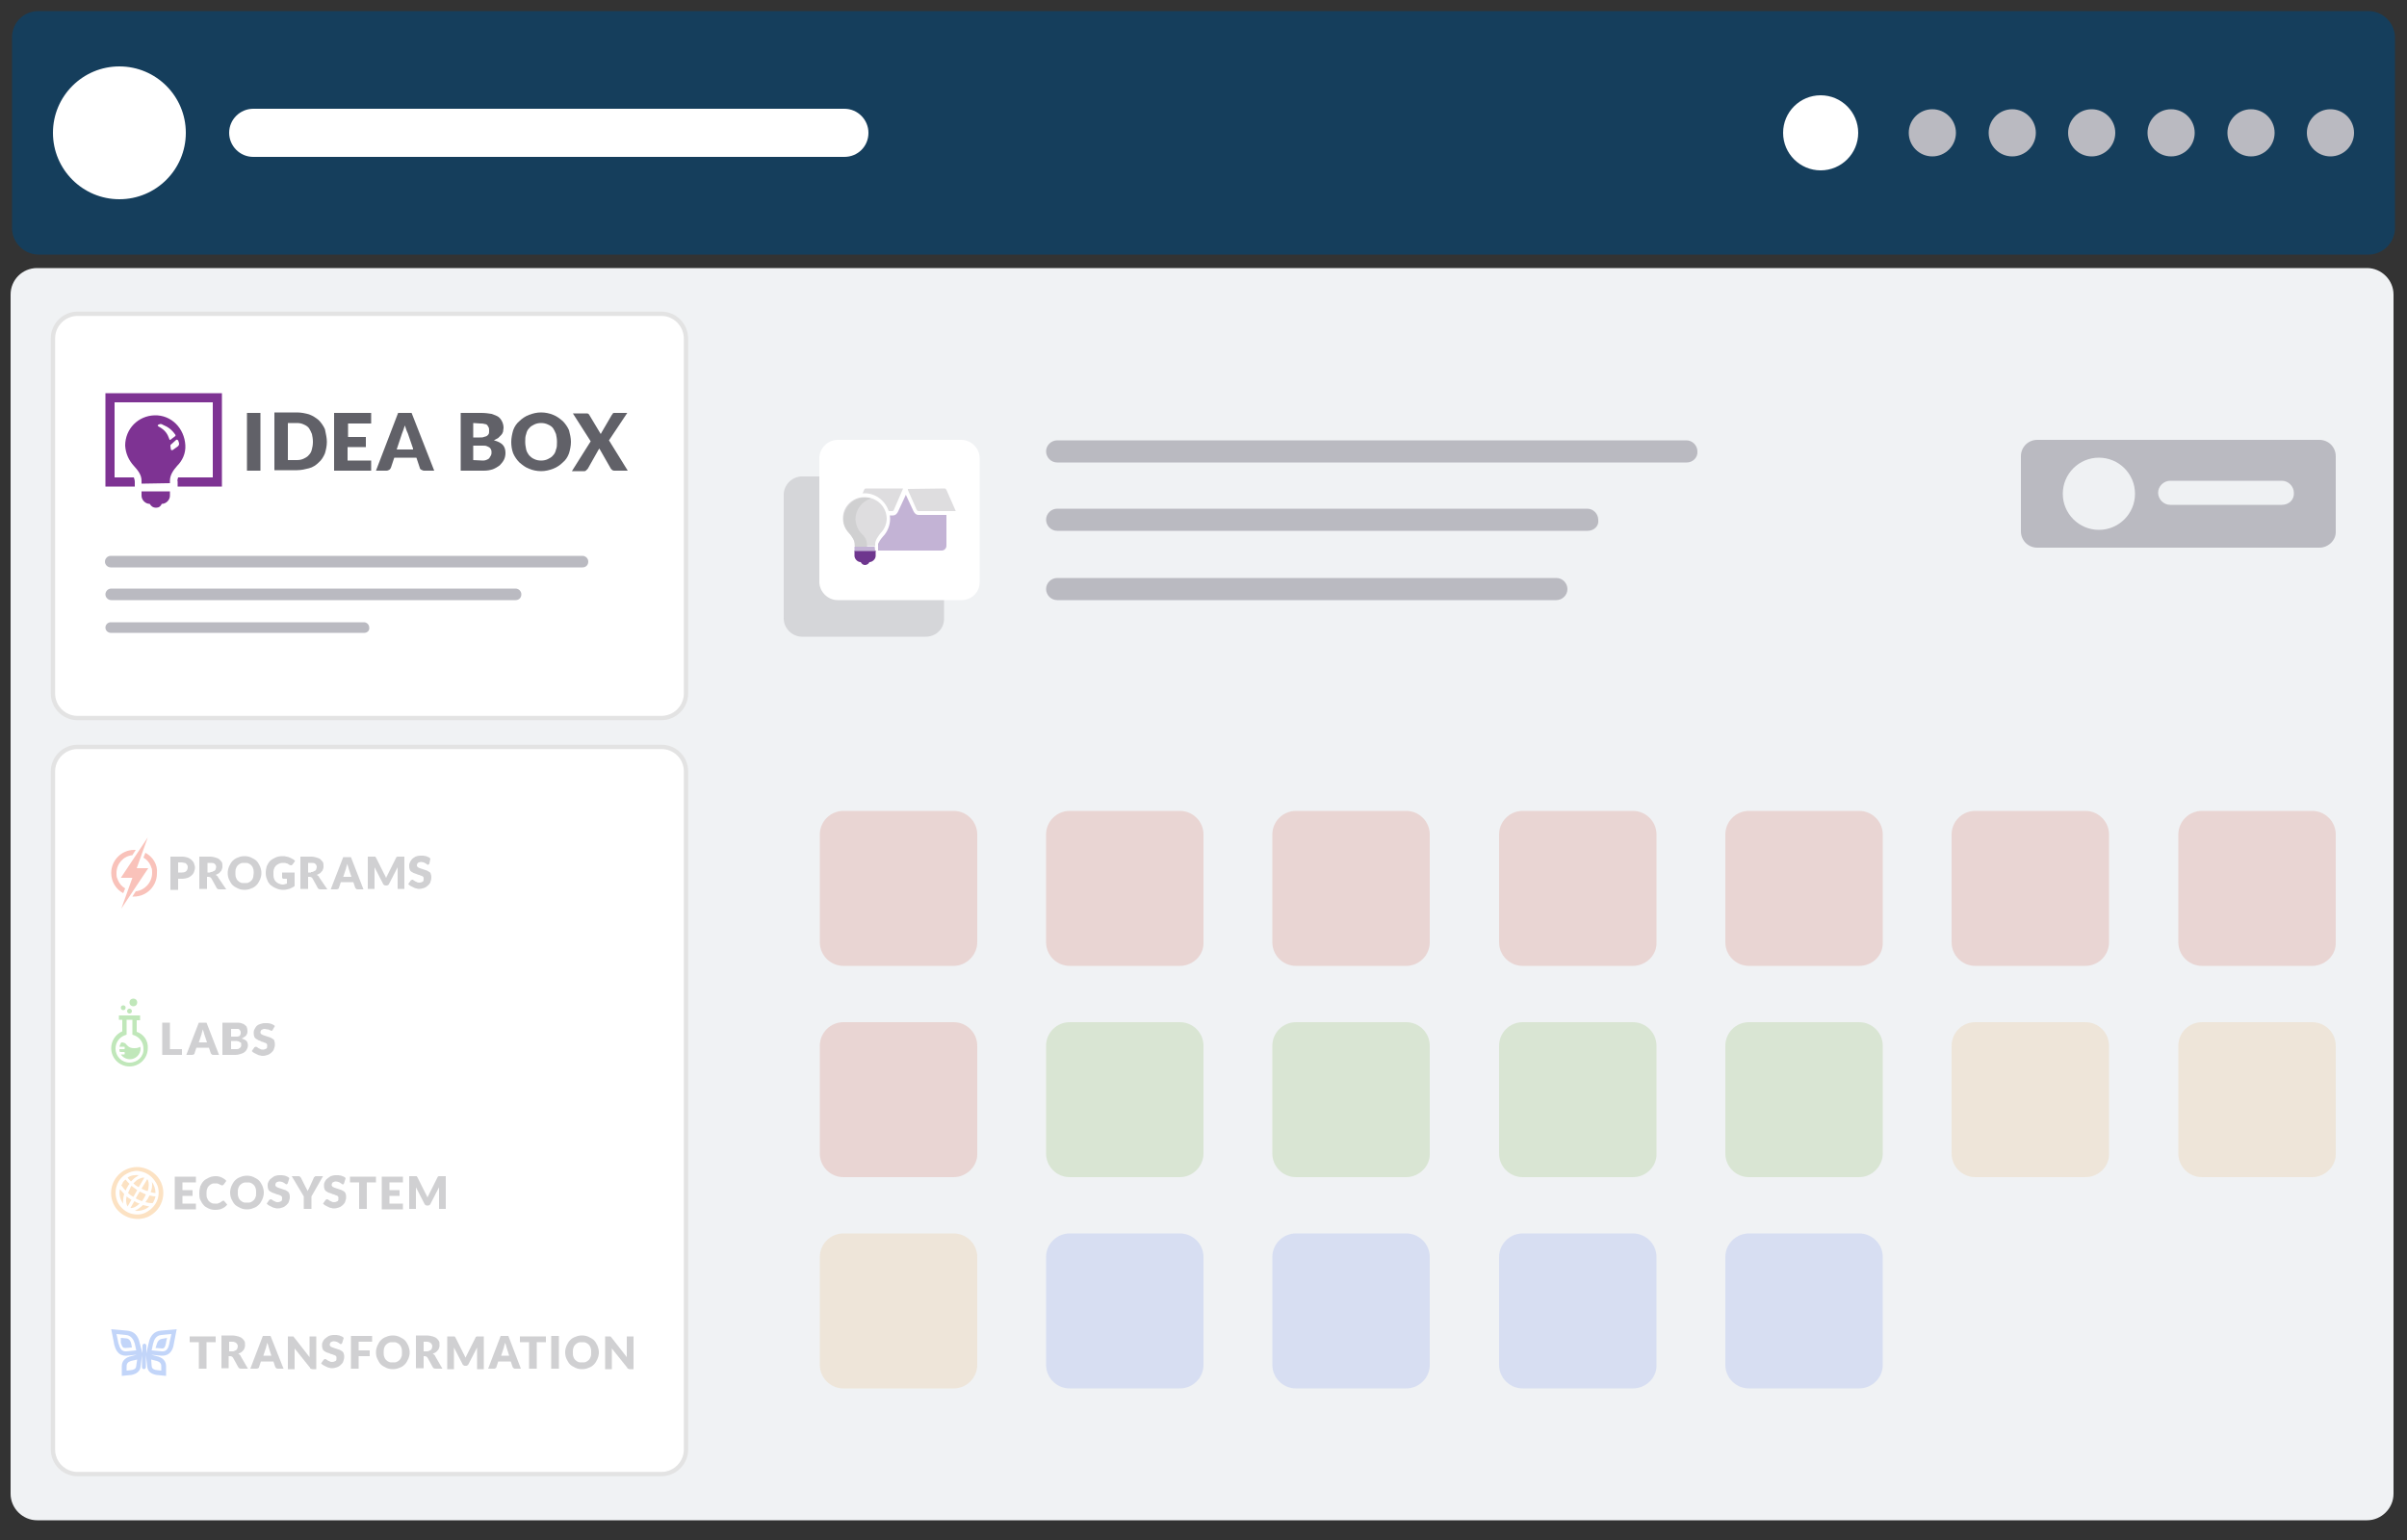 <?xml version="1.0" encoding="utf-8"?>
<!-- Generator: Adobe Illustrator 24.0.3, SVG Export Plug-In . SVG Version: 6.00 Build 0)  -->
<!DOCTYPE svg PUBLIC "-//W3C//DTD SVG 1.1//EN" "http://www.w3.org/Graphics/SVG/1.1/DTD/svg11.dtd">
<svg version="1.1" id="Layer_1" xmlns:x="http://ns.adobe.com/Extensibility/1.0/" xmlns:i="http://ns.adobe.com/AdobeIllustrator/10.0/" xmlns:graph="http://ns.adobe.com/Graphs/1.0/"
	 xmlns="http://www.w3.org/2000/svg" xmlns:xlink="http://www.w3.org/1999/xlink" x="0px" y="0px" viewBox="0 0 500 320"
	 style="enable-background:new 0 0 500 320;" xml:space="preserve">
<rect x="0" y="0" width="500" height="320" fill="#333333" stroke="none"/>
<style type="text/css">
	.st0{fill:#F0F2F4;}
	.st1{fill:#153E5C;}
	.st2{fill:#FFFFFF;}
	.st3{fill:#BABAC1;}
	.st4{opacity:0.25;fill:#D78273;enable-background:new    ;}
	.st5{opacity:0.25;fill:#97C371;enable-background:new    ;}
	.st6{opacity:0.25;fill:#E9C288;enable-background:new    ;}
	.st7{opacity:0.25;fill:#8EA7EF;enable-background:new    ;}
	.st8{fill:#EFF1F3;}
	.st9{opacity:0.5;fill:#BBBBBF;enable-background:new    ;}
	.st10{fill:#C3B3D5;}
	.st11{fill:#DEDDDF;}
	.st12{fill:#6E368E;}
	.st13{fill:#D0D0D1;}
	.st14{fill:#FFFFFF;stroke:#E3E3E3;stroke-width:0.899;stroke-miterlimit:10;}
	.st15{fill:#616168;}
	.st16{fill:#7E3393;}
	.st17{opacity:0.3;}
	.st18{fill:#F49D37;}
	.st19{fill:#2BAE16;}
	.st20{fill:#EA3317;}
	.st21{fill:#3471EB;}
</style>
<path class="st0" d="M7.7,55.7h484c3,0,5.5,2.5,5.5,5.5v249.2c0,3-2.5,5.5-5.5,5.5H7.7c-3,0-5.5-2.5-5.5-5.5V61.2
	C2.2,58.2,4.6,55.7,7.7,55.7z"/>
<path class="st1" d="M8,2.3h484c3,0,5.5,2.5,5.5,5.5v39.6c0,3-2.5,5.5-5.5,5.5H8c-3,0-5.5-2.5-5.5-5.5V7.8C2.5,4.7,4.9,2.3,8,2.3z"
	/>
<path class="st2" d="M175.4,32.6H52.6c-2.8,0-5-2.3-5-5l0,0c0-2.8,2.3-5,5-5h122.8c2.8,0,5,2.3,5,5l0,0
	C180.4,30.4,178.2,32.6,175.4,32.6z"/>
<circle class="st3" cx="467.6" cy="27.6" r="4.9"/>
<circle class="st3" cx="451" cy="27.6" r="4.9"/>
<circle class="st3" cx="418" cy="27.6" r="4.9"/>
<circle class="st3" cx="401.4" cy="27.6" r="4.9"/>
<circle class="st2" cx="378.2" cy="27.6" r="7.8"/>
<circle class="st3" cx="434.5" cy="27.6" r="4.9"/>
<circle class="st3" cx="484.1" cy="27.6" r="4.9"/>
<circle class="st2" cx="24.8" cy="27.6" r="13.8"/>
<g>
	<path class="st4" d="M433.2,200.7h-22.9c-2.7,0-4.9-2.2-4.9-4.9v-22.4c0-2.7,2.2-4.9,4.9-4.9h22.9c2.7,0,4.9,2.2,4.9,4.9v22.4
		C438.1,198.5,435.9,200.7,433.2,200.7z"/>
	<path class="st4" d="M386.2,200.7h-22.9c-2.7,0-4.9-2.2-4.9-4.9v-22.4c0-2.7,2.2-4.9,4.9-4.9h22.9c2.7,0,4.9,2.2,4.9,4.9v22.4
		C391.2,198.5,389,200.7,386.2,200.7z"/>
	<path class="st4" d="M339.2,200.7h-22.9c-2.7,0-4.9-2.2-4.9-4.9v-22.4c0-2.7,2.2-4.9,4.9-4.9h22.9c2.7,0,4.9,2.2,4.9,4.9v22.4
		C344.2,198.5,341.9,200.7,339.2,200.7z"/>
	<path class="st4" d="M292.1,200.7h-22.9c-2.7,0-4.9-2.2-4.9-4.9v-22.4c0-2.7,2.2-4.9,4.9-4.9h22.9c2.7,0,4.9,2.2,4.9,4.9v22.4
		C297,198.5,294.8,200.7,292.1,200.7z"/>
	<path class="st4" d="M245.1,200.7h-22.9c-2.7,0-4.9-2.2-4.9-4.9v-22.4c0-2.7,2.2-4.9,4.9-4.9h22.9c2.7,0,4.9,2.2,4.9,4.9v22.4
		C250.1,198.5,247.8,200.7,245.1,200.7z"/>
	<path class="st4" d="M480.3,200.7h-22.9c-2.7,0-4.9-2.2-4.9-4.9v-22.4c0-2.7,2.2-4.9,4.9-4.9h22.9c2.7,0,4.9,2.2,4.9,4.9v22.4
		C485.3,198.5,483,200.7,480.3,200.7z"/>
	<path class="st5" d="M386.2,244.6h-22.9c-2.7,0-4.9-2.2-4.9-4.9v-22.4c0-2.7,2.2-4.9,4.9-4.9h22.9c2.7,0,4.9,2.2,4.9,4.9v22.4
		C391.1,242.3,388.9,244.6,386.2,244.6z"/>
	<path class="st5" d="M339.2,244.6h-22.9c-2.7,0-4.9-2.2-4.9-4.9v-22.4c0-2.7,2.2-4.9,4.9-4.9h22.9c2.7,0,4.9,2.2,4.9,4.9v22.4
		C344.2,242.3,342,244.6,339.2,244.6z"/>
	<path class="st5" d="M292.1,244.6h-22.9c-2.7,0-4.9-2.2-4.9-4.9v-22.4c0-2.7,2.2-4.9,4.9-4.9h22.9c2.7,0,4.9,2.2,4.9,4.9v22.4
		C297.1,242.3,294.8,244.6,292.1,244.6z"/>
	<path class="st5" d="M245.1,244.6h-22.9c-2.7,0-4.9-2.2-4.9-4.9v-22.4c0-2.7,2.2-4.9,4.9-4.9h22.9c2.7,0,4.9,2.2,4.9,4.9v22.4
		C250,242.3,247.8,244.6,245.1,244.6z"/>
	<path class="st4" d="M198.1,244.6h-22.9c-2.7,0-4.9-2.2-4.9-4.9v-22.4c0-2.7,2.2-4.9,4.9-4.9h22.9c2.7,0,4.9,2.2,4.9,4.9v22.4
		C203.1,242.3,200.8,244.6,198.1,244.6z"/>
	<path class="st6" d="M480.3,244.6h-22.9c-2.7,0-4.9-2.2-4.9-4.9v-22.4c0-2.7,2.2-4.9,4.9-4.9h22.9c2.7,0,4.9,2.2,4.9,4.9v22.4
		C485.3,242.3,483,244.6,480.3,244.6z"/>
	<path class="st6" d="M198.1,288.5h-22.9c-2.7,0-4.9-2.2-4.9-4.9v-22.4c0-2.7,2.2-4.9,4.9-4.9h22.9c2.7,0,4.9,2.2,4.9,4.9v22.4
		C203,286.3,200.8,288.5,198.1,288.5z"/>
	<path class="st7" d="M339.2,288.5h-22.9c-2.7,0-4.9-2.2-4.9-4.9v-22.4c0-2.7,2.2-4.9,4.9-4.9h22.9c2.7,0,4.9,2.2,4.9,4.9v22.4
		C344.2,286.3,341.9,288.5,339.2,288.5z"/>
	<path class="st7" d="M292.1,288.5h-22.9c-2.7,0-4.9-2.2-4.9-4.9v-22.4c0-2.7,2.2-4.9,4.9-4.9h22.9c2.7,0,4.9,2.2,4.9,4.9v22.4
		C297,286.3,294.8,288.5,292.1,288.5z"/>
	<path class="st7" d="M245.1,288.5h-22.9c-2.7,0-4.9-2.2-4.9-4.9v-22.4c0-2.7,2.2-4.9,4.9-4.9h22.9c2.7,0,4.9,2.2,4.9,4.9v22.4
		C250,286.3,247.8,288.5,245.1,288.5z"/>
	<path class="st7" d="M386.2,288.5h-22.9c-2.7,0-4.9-2.2-4.9-4.9v-22.4c0-2.7,2.2-4.9,4.9-4.9h22.9c2.7,0,4.9,2.2,4.9,4.9v22.4
		C391.1,286.3,388.9,288.5,386.2,288.5z"/>
	<path class="st6" d="M433.2,244.6h-22.9c-2.7,0-4.9-2.2-4.9-4.9v-22.4c0-2.7,2.2-4.9,4.9-4.9h22.9c2.7,0,4.9,2.2,4.9,4.9v22.4
		C438.2,242.4,435.9,244.6,433.2,244.6z"/>
	<path class="st4" d="M198.1,200.7h-22.9c-2.7,0-4.9-2.2-4.9-4.9v-22.4c0-2.7,2.2-4.9,4.9-4.9h22.9c2.7,0,4.9,2.2,4.9,4.9v22.4
		C203,198.4,200.8,200.7,198.1,200.7z"/>
</g>
<g>
	<path class="st3" d="M481.8,113.8h-58.6c-1.9,0-3.4-1.5-3.4-3.4V94.8c0-1.9,1.5-3.4,3.4-3.4h58.6c1.9,0,3.4,1.5,3.4,3.4v15.6
		C485.3,112.2,483.7,113.8,481.8,113.8z"/>
	<g>
		<path class="st8" d="M474,104.9h-23.2c-1.4,0-2.5-1.2-2.5-2.5l0,0c0-1.4,1.2-2.5,2.5-2.5H474c1.4,0,2.5,1.2,2.5,2.5l0,0
			C476.6,103.8,475.5,104.9,474,104.9z"/>
		<circle class="st8" cx="436" cy="102.6" r="7.5"/>
	</g>
</g>
<path class="st3" d="M350.4,96.1H219.6c-1.3,0-2.3-1.1-2.3-2.3l0,0c0-1.3,1.1-2.3,2.3-2.3h130.7c1.3,0,2.3,1.1,2.3,2.3l0,0
	C352.7,95.1,351.6,96.1,350.4,96.1z"/>
<path class="st3" d="M329.8,110.3H219.6c-1.3,0-2.3-1.1-2.3-2.3l0,0c0-1.3,1.1-2.3,2.3-2.3h110.1c1.3,0,2.3,1.1,2.3,2.3l0,0
	C332.2,109.3,331.1,110.3,329.8,110.3z"/>
<path class="st3" d="M323.3,124.7H219.6c-1.3,0-2.3-1.1-2.3-2.3l0,0c0-1.3,1.1-2.3,2.3-2.3h103.7c1.3,0,2.3,1.1,2.3,2.3l0,0
	C325.6,123.7,324.5,124.7,323.3,124.7z"/>
<g>
	<path class="st9" d="M192.3,132.3h-25.7c-2,0-3.8-1.7-3.8-3.8v-25.7c0-2,1.7-3.8,3.8-3.8h25.7c2,0,3.8,1.7,3.8,3.8v25.8
		C196.1,130.7,194.4,132.3,192.3,132.3z"/>
	<g>
		<path class="st2" d="M199.7,124.7H174c-2,0-3.8-1.7-3.8-3.8V95.2c0-2,1.7-3.8,3.8-3.8h25.7c2,0,3.8,1.7,3.8,3.8V121
			C203.5,123.1,201.8,124.7,199.7,124.7z"/>
		<path class="st10" d="M195.8,101.1h-15.2c-0.6,0-1,0.5-1,1v11.3c0,0.6,0.5,1,1,1h15c0.6,0,1-0.5,1-1v-11.6
			C196.6,101.4,196.2,101.1,195.8,101.1z"/>
		<path class="st11" d="M188.5,101.1h7.8c0.3,0,0.6,0.3,0.8,0.6l1.9,4.3c0.1,0.4,0,0.6-0.3,0.6h-7.9c-0.3,0-0.6-0.3-0.8-0.6
			l-1.9-4.3C188,101.4,188.2,101.1,188.5,101.1z"/>
		<path class="st11" d="M187.7,101.1h-7.8c-0.3,0-0.6,0.3-0.8,0.6l-1.9,4.3c-0.1,0.4,0,0.6,0.3,0.6h7.8c0.3,0,0.6-0.3,0.8-0.6
			l1.9-4.3C188.1,101.4,188,101.1,187.7,101.1z"/>
		<path class="st2" d="M177,106.8c-0.2-0.2-0.2-0.6-0.1-0.9l2-4.3c0.2-0.5,0.6-0.9,1.1-0.9h7.8c0.2,0,0.5,0.1,0.6,0.3
			c0.2,0.2,0.2,0.6,0.2,0.9l-2,4.3c-0.2,0.5-0.6,0.9-1.1,0.9h-7.9C177.3,107,177.1,107,177,106.8z M187.6,101.5h-7.8
			c-0.1,0-0.3,0.2-0.3,0.3l-1.9,4.3c0,0,0,0,0,0.1h7.8c0.1,0,0.3-0.2,0.3-0.3L187.6,101.5C187.7,101.6,187.7,101.6,187.6,101.5z"/>
		<path class="st2" d="M183.4,111.5c0.9-0.9,1.5-2.3,1.5-3.7l0,0c-0.1-2.9-2.4-5.3-5.3-5.3c0,0,0,0-0.1,0c-2.9,0-5.2,2.4-5.2,5.3
			c0,1.3,0.6,2.5,1.4,3.5c0.6,0.6,0.9,1.1,0.9,1.7v0.6v1.7c0,0.9,0.6,1.7,1.6,1.9c0.4,0.4,0.9,0.6,1.3,0.6c0.6,0,1-0.3,1.3-0.6
			c0.9-0.2,1.6-1,1.6-1.9v-1.7V113C182.6,112.6,182.8,112.2,183.4,111.5z M175.9,107.8c0-2.2,1.6-3.8,3.8-3.9l0,0
			c2,0,3.8,1.7,3.8,3.8c0,0.9-0.4,1.9-1,2.6l0,0c-0.8,0.9-1.1,1.6-1.3,2.4h-2.8c-0.1-1-0.8-1.8-1.3-2.4
			C176.2,109.7,175.9,108.8,175.9,107.8z"/>
		<path class="st12" d="M177.5,114.4v0.3v0.8c0,0.6,0.6,1.3,1.3,1.3c0.2,0.4,0.5,0.6,0.9,0.6s0.8-0.3,0.9-0.6c0.6,0,1.3-0.6,1.3-1.3
			v-0.8v-0.3H177.5z"/>
		<path class="st11" d="M179.5,103.3c-2.4,0-4.5,2-4.4,4.5c0,1.3,0.6,2.3,1.3,3c0.6,0.6,1.1,1.3,1.1,2.3c0,0.1,0,0.3,0,0.4h4.3
			c0-0.1,0-0.3,0-0.4c0-0.9,0.6-1.6,1.1-2.3c0.8-0.8,1.3-1.9,1.3-3.1C184.1,105.2,182.1,103.3,179.5,103.3z"/>
		<path class="st13" d="M179,110.9c0.6,0.6,1.1,1.3,1.1,2.3v0.4h-2.5v-0.4c0-0.9-0.6-1.6-1.1-2.3c-0.8-0.8-1.3-1.9-1.3-3
			c0-2.4,2-4.5,4.4-4.5c0.5,0,0.9,0,1.3,0.2c-1.9,0.6-3.2,2.3-3.2,4.4C177.8,109,178.2,110.2,179,110.9z"/>
		<path class="st10" d="M181.7,113.6h-4.2v0.9h4.3L181.7,113.6L181.7,113.6z"/>
		<path class="st2" d="M198.7,107h-7.9c-0.5,0-0.9-0.4-1.1-0.9l-2-4.3c-0.1-0.3,0-0.6,0.2-0.9c0.2-0.2,0.4-0.3,0.6-0.3h7.8
			c0.5,0,0.9,0.4,1.1,0.9l2,4.3c0.1,0.3,0.1,0.6-0.1,0.9C199.1,107,198.8,107,198.7,107z M188.5,101.6l1.9,4.3
			c0.1,0.2,0.3,0.3,0.3,0.3h7.8c0,0,0,0,0-0.1l-1.9-4.3c-0.1-0.2-0.3-0.3-0.3-0.3L188.5,101.6L188.5,101.6z"/>
	</g>
</g>
<path class="st14" d="M137.4,155.2H16.1c-2.8,0-5.1,2.3-5.1,5.1v140.9c0,2.8,2.3,5.1,5.1,5.1h121.3c2.8,0,5.1-2.3,5.1-5.1V160.3
	C142.5,157.4,140.2,155.2,137.4,155.2z"/>
<path class="st14" d="M137.4,65.2H16.1c-2.8,0-5.1,2.3-5.1,5.1v73.8c0,2.8,2.3,5.1,5.1,5.1h121.3c2.8,0,5.1-2.3,5.1-5.1V70.4
	C142.5,67.5,140.2,65.2,137.4,65.2z"/>
<g>
	<g>
		<path class="st15" d="M54.1,97.8h-2.8v-12h2.8V97.8z"/>
		<path class="st15" d="M67.9,91.8c0,0.9-0.2,1.7-0.4,2.4c-0.3,0.7-0.7,1.4-1.3,1.9c-0.5,0.5-1.2,1-2,1.2s-1.6,0.4-2.5,0.4H57v-12
			h4.7c0.9,0,1.8,0.2,2.5,0.4c0.8,0.3,1.4,0.7,2,1.2c0.5,0.5,1,1.2,1.3,1.9C67.7,90.2,67.9,91,67.9,91.8z M65,91.8
			c0-0.6-0.1-1.1-0.2-1.6c-0.2-0.5-0.4-0.9-0.6-1.2s-0.6-0.6-1.1-0.8c-0.4-0.2-0.9-0.3-1.4-0.3h-1.9v7.7h1.9c0.5,0,1-0.1,1.4-0.3
			c0.4-0.2,0.8-0.4,1.1-0.8c0.3-0.3,0.5-0.7,0.6-1.2C64.9,93,65,92.4,65,91.8z"/>
		<path class="st15" d="M72.3,88v2.8H76v2.1h-3.8v2.8h4.9v2.1h-7.7v-12h7.7V88H72.3z"/>
		<path class="st15" d="M90.2,97.8h-2.1c-0.2,0-0.4-0.1-0.6-0.2c-0.2-0.1-0.3-0.3-0.3-0.4l-0.7-2.1h-4.6l-0.7,2.1
			c-0.1,0.2-0.2,0.3-0.3,0.4c-0.2,0.1-0.4,0.2-0.6,0.2h-2.2l4.6-12h2.8L90.2,97.8z M85.8,93.2L84.7,90c-0.1-0.2-0.2-0.4-0.3-0.7
			c-0.1-0.3-0.2-0.6-0.3-0.9c-0.1,0.3-0.2,0.6-0.3,0.9c-0.1,0.3-0.2,0.5-0.3,0.8l-1.1,3.3H85.8L85.8,93.2z"/>
		<path class="st15" d="M100,85.8c0.8,0,1.5,0.1,2.1,0.2c0.6,0.2,1.1,0.4,1.4,0.6c0.4,0.3,0.6,0.6,0.8,1c0.2,0.4,0.3,0.9,0.3,1.3
			c0,0.3-0.1,0.5-0.1,0.8c-0.1,0.3-0.2,0.5-0.4,0.7s-0.4,0.4-0.6,0.6c-0.3,0.2-0.6,0.3-0.9,0.5c0.8,0.2,1.4,0.5,1.8,0.9
			c0.4,0.4,0.6,1,0.6,1.7c0,0.5-0.1,1-0.3,1.4c-0.2,0.4-0.5,0.8-0.9,1.2c-0.4,0.3-0.9,0.6-1.4,0.8c-0.6,0.2-1.2,0.3-1.9,0.3h-4.8
			v-12H100z M98.3,87.9v3h1.4c0.3,0,0.6,0,0.8-0.1c0.2-0.1,0.5-0.1,0.6-0.2c0.2-0.1,0.3-0.3,0.4-0.4c0.1-0.2,0.1-0.4,0.1-0.7
			c0-0.3,0-0.5-0.1-0.7c-0.1-0.2-0.2-0.3-0.3-0.5c-0.2-0.1-0.3-0.2-0.6-0.2c-0.2-0.1-0.5-0.1-0.8-0.1L98.3,87.9L98.3,87.9z
			 M100.3,95.7c0.4,0,0.7-0.1,0.9-0.2c0.2-0.1,0.4-0.2,0.5-0.4c0.1-0.2,0.2-0.3,0.3-0.5c0.1-0.2,0.1-0.4,0.1-0.6s0-0.4-0.1-0.6
			c-0.1-0.2-0.2-0.3-0.3-0.4c-0.2-0.1-0.3-0.2-0.6-0.3c-0.2-0.1-0.5-0.1-0.9-0.1h-1.9v3L100.3,95.7L100.3,95.7z"/>
		<path class="st15" d="M118.6,91.8c0,0.9-0.2,1.7-0.4,2.4c-0.3,0.8-0.7,1.4-1.3,1.9c-0.5,0.5-1.2,1-2,1.3c-0.8,0.3-1.6,0.5-2.5,0.5
			c-0.9,0-1.8-0.2-2.5-0.5c-0.8-0.3-1.4-0.8-2-1.3c-0.5-0.5-1-1.2-1.3-1.9c-0.3-0.8-0.4-1.6-0.4-2.4s0.2-1.7,0.4-2.4
			c0.3-0.8,0.7-1.4,1.3-1.9c0.5-0.5,1.2-1,2-1.3c0.8-0.3,1.6-0.5,2.5-0.5c0.9,0,1.8,0.2,2.5,0.5c0.8,0.3,1.4,0.8,2,1.3
			c0.5,0.5,1,1.2,1.3,1.9C118.4,90.2,118.6,91,118.6,91.8z M115.7,91.8c0-0.6-0.1-1.1-0.2-1.6c-0.2-0.5-0.4-0.9-0.6-1.2
			s-0.6-0.6-1.1-0.8c-0.4-0.2-0.9-0.3-1.4-0.3c-0.5,0-1,0.1-1.4,0.3c-0.4,0.2-0.8,0.4-1.1,0.8c-0.3,0.3-0.5,0.7-0.6,1.2
			c-0.2,0.5-0.2,1-0.2,1.6c0,0.6,0.1,1.1,0.2,1.6s0.4,0.9,0.6,1.2c0.3,0.3,0.6,0.6,1.1,0.8c0.4,0.2,0.9,0.3,1.4,0.3
			c0.5,0,1-0.1,1.4-0.3c0.4-0.2,0.8-0.4,1.1-0.8c0.3-0.3,0.5-0.7,0.6-1.2C115.7,93,115.7,92.4,115.7,91.8z"/>
		<path class="st15" d="M130.4,97.8h-2.8c-0.2,0-0.3-0.1-0.4-0.1c-0.1-0.1-0.2-0.2-0.3-0.3l-2.4-4.2c-0.1,0.1-0.1,0.2-0.2,0.3
			l-2.2,3.9c-0.1,0.1-0.2,0.2-0.3,0.3c-0.1,0.1-0.2,0.2-0.4,0.2h-2.6l3.9-6.2l-3.7-5.8h2.8c0.2,0,0.3,0,0.4,0.1
			c0.1,0.1,0.2,0.1,0.2,0.2l2.4,4c0-0.1,0.1-0.2,0.1-0.2c0-0.1,0.1-0.1,0.1-0.2l2.1-3.6c0.1-0.1,0.2-0.2,0.2-0.3
			c0.1-0.1,0.2-0.1,0.3-0.1h2.7l-3.8,5.7L130.4,97.8z"/>
	</g>
	<g>
		<path class="st16" d="M29.4,102.1v0.9c0,0.9,0.8,1.7,1.7,1.7c0.3,0.5,0.7,0.8,1.3,0.8c0.6,0,1-0.3,1.2-0.8c0.9,0,1.7-0.8,1.7-1.7
			v-0.9H29.4L29.4,102.1z"/>
		<path class="st16" d="M21.9,81.7v19.4H28V101v-0.9c0-0.3-0.1-0.6-0.2-0.9c-0.1,0-4,0-4,0V83.6h20.4v15.6c0,0-7.2,0-7.2,0
			c-0.1,0.3-0.2,0.6-0.1,0.9v0l0,0.8v0.2h9.2V81.7L21.9,81.7L21.9,81.7z"/>
		<path class="st16" d="M38.5,92.5c-0.2-3.5-2.9-6.3-6.4-6.2c-3.4,0.1-6.1,2.8-6.1,6.3c0.1,1.7,0.8,3.1,1.8,4.2
			c0.8,0.9,1.6,1.8,1.6,3.1c0,0.1,0,0.3,0,0.6l5.9-0.1c0-0.2,0-0.4,0-0.5c0-1.2,0.7-2.2,1.5-3.1C37.9,95.7,38.6,94.2,38.5,92.5z
			 M35.2,91.3c-0.4-1.1-0.8-1.9-2.3-2.7c-0.2-0.1-0.2-0.3,0.1-0.4s0.4-0.2,0.9,0.1c1,0.4,1.8,1,2.5,2c0.1,0.1,0.1,0.3-0.1,0.4
			l-0.8,0.6C35.4,91.5,35.2,91.4,35.2,91.3z M35.5,93.4c0-0.2-0.1-0.5-0.1-0.7c0-0.2,0-0.3,0.2-0.4l1-0.9c0.1-0.1,0.3,0,0.4,0.1
			c0.1,0.3,0.2,0.5,0.2,0.8c0,0.1-0.1,0.3-0.2,0.4l-1.1,0.8C35.7,93.6,35.5,93.5,35.5,93.4z"/>
	</g>
</g>
<g class="st17">
	<g>
		<path class="st15" d="M37.9,245.7v1.6H40v1.2h-2.1v1.6h2.8v1.2h-4.4v-6.8h4.4v1.2H37.9z"/>
		<path class="st15" d="M46.4,249.5c0,0,0.1,0,0.1,0c0,0,0.1,0,0.1,0.1l0.6,0.7c-0.3,0.4-0.6,0.6-1,0.8c-0.4,0.2-0.9,0.3-1.5,0.3
			c-0.5,0-1-0.1-1.4-0.3c-0.4-0.2-0.8-0.4-1-0.7c-0.3-0.3-0.5-0.7-0.7-1.1c-0.2-0.4-0.2-0.9-0.2-1.4c0-0.5,0.1-1,0.2-1.4
			c0.2-0.4,0.4-0.8,0.7-1.1c0.3-0.3,0.7-0.5,1.1-0.7c0.4-0.2,0.9-0.3,1.4-0.3c0.3,0,0.5,0,0.7,0.1c0.2,0,0.4,0.1,0.6,0.2
			c0.2,0.1,0.4,0.2,0.5,0.3c0.2,0.1,0.3,0.2,0.4,0.4l-0.5,0.7c0,0-0.1,0.1-0.1,0.1c0,0-0.1,0.1-0.2,0.1c-0.1,0-0.1,0-0.2,0
			c0,0-0.1-0.1-0.2-0.1c-0.1,0-0.1-0.1-0.2-0.1c-0.1,0-0.1-0.1-0.2-0.1c-0.1,0-0.2-0.1-0.3-0.1c-0.1,0-0.3,0-0.4,0
			c-0.3,0-0.5,0-0.7,0.1c-0.2,0.1-0.4,0.2-0.6,0.4c-0.2,0.2-0.3,0.4-0.4,0.7c-0.1,0.3-0.1,0.6-0.1,0.9c0,0.3,0,0.7,0.1,0.9
			s0.2,0.5,0.4,0.7c0.2,0.2,0.4,0.3,0.6,0.4c0.2,0.1,0.4,0.1,0.7,0.1c0.1,0,0.3,0,0.4,0c0.1,0,0.2,0,0.3-0.1c0.1,0,0.2-0.1,0.3-0.1
			c0.1-0.1,0.2-0.1,0.3-0.2c0,0,0.1-0.1,0.1-0.1C46.3,249.5,46.4,249.5,46.4,249.5z"/>
		<path class="st15" d="M54.8,247.8c0,0.5-0.1,0.9-0.3,1.4c-0.2,0.4-0.4,0.8-0.7,1.1s-0.7,0.6-1.1,0.7c-0.4,0.2-0.9,0.3-1.4,0.3
			c-0.5,0-1-0.1-1.4-0.3c-0.4-0.2-0.8-0.4-1.1-0.7c-0.3-0.3-0.5-0.7-0.7-1.1c-0.2-0.4-0.3-0.9-0.3-1.4c0-0.5,0.1-0.9,0.3-1.4
			c0.2-0.4,0.4-0.8,0.7-1.1c0.3-0.3,0.7-0.6,1.1-0.7c0.4-0.2,0.9-0.3,1.4-0.3c0.5,0,1,0.1,1.4,0.3c0.4,0.2,0.8,0.4,1.1,0.7
			c0.3,0.3,0.5,0.7,0.7,1.1C54.7,246.9,54.8,247.3,54.8,247.8z M53.2,247.8c0-0.3,0-0.6-0.1-0.9c-0.1-0.3-0.2-0.5-0.4-0.7
			c-0.2-0.2-0.4-0.3-0.6-0.4c-0.2-0.1-0.5-0.1-0.8-0.1c-0.3,0-0.6,0-0.8,0.1c-0.2,0.1-0.4,0.2-0.6,0.4c-0.2,0.2-0.3,0.4-0.4,0.7
			c-0.1,0.3-0.1,0.6-0.1,0.9c0,0.3,0,0.6,0.1,0.9c0.1,0.3,0.2,0.5,0.4,0.7c0.2,0.2,0.4,0.3,0.6,0.4c0.2,0.1,0.5,0.1,0.8,0.1
			c0.3,0,0.6,0,0.8-0.1c0.2-0.1,0.4-0.2,0.6-0.4c0.2-0.2,0.3-0.4,0.4-0.7C53.2,248.5,53.2,248.2,53.2,247.8z"/>
		<path class="st15" d="M59.8,245.8c0,0.1-0.1,0.1-0.1,0.2c-0.1,0-0.1,0.1-0.2,0.1c-0.1,0-0.1,0-0.2-0.1s-0.2-0.1-0.3-0.2
			c-0.1-0.1-0.2-0.1-0.4-0.2c-0.1,0-0.3-0.1-0.5-0.1c-0.3,0-0.5,0.1-0.7,0.2c-0.1,0.1-0.2,0.3-0.2,0.5c0,0.1,0,0.2,0.1,0.3
			c0.1,0.1,0.2,0.2,0.3,0.2c0.1,0.1,0.3,0.1,0.5,0.2c0.2,0.1,0.4,0.1,0.6,0.2c0.2,0.1,0.4,0.1,0.6,0.2c0.2,0.1,0.3,0.2,0.5,0.3
			c0.1,0.1,0.3,0.3,0.3,0.5c0.1,0.2,0.1,0.4,0.1,0.7c0,0.3-0.1,0.6-0.2,0.9c-0.1,0.3-0.3,0.5-0.5,0.7c-0.2,0.2-0.5,0.4-0.8,0.5
			c-0.3,0.1-0.6,0.2-1,0.2c-0.2,0-0.4,0-0.6-0.1c-0.2,0-0.4-0.1-0.6-0.2s-0.4-0.2-0.6-0.3c-0.2-0.1-0.3-0.2-0.5-0.4l0.5-0.7
			c0-0.1,0.1-0.1,0.1-0.1c0.1,0,0.1-0.1,0.2-0.1c0.1,0,0.2,0,0.3,0.1c0.1,0.1,0.2,0.1,0.3,0.2c0.1,0.1,0.3,0.1,0.4,0.2
			c0.2,0.1,0.3,0.1,0.5,0.1c0.3,0,0.5-0.1,0.7-0.2c0.2-0.1,0.2-0.3,0.2-0.6c0-0.2,0-0.3-0.1-0.4c-0.1-0.1-0.2-0.2-0.3-0.2
			c-0.1-0.1-0.3-0.1-0.5-0.2c-0.2,0-0.4-0.1-0.6-0.2c-0.2-0.1-0.4-0.1-0.6-0.2c-0.2-0.1-0.3-0.2-0.5-0.3c-0.1-0.1-0.3-0.3-0.3-0.5
			c-0.1-0.2-0.1-0.5-0.1-0.8c0-0.3,0.1-0.5,0.2-0.7c0.1-0.2,0.3-0.5,0.5-0.6c0.2-0.2,0.4-0.3,0.7-0.5c0.3-0.1,0.6-0.2,1-0.2
			c0.2,0,0.4,0,0.6,0c0.2,0,0.4,0.1,0.6,0.1c0.2,0.1,0.3,0.1,0.5,0.2c0.2,0.1,0.3,0.2,0.4,0.3L59.8,245.8z"/>
		<path class="st15" d="M64.7,248.6v2.6h-1.6v-2.6l-2.5-4.2h1.4c0.1,0,0.2,0,0.3,0.1c0.1,0.1,0.1,0.1,0.2,0.2l1,2
			c0.1,0.2,0.2,0.3,0.2,0.4c0.1,0.1,0.1,0.3,0.2,0.4c0-0.1,0.1-0.3,0.2-0.4c0.1-0.1,0.1-0.3,0.2-0.4l0.9-2c0,0,0-0.1,0.1-0.1
			c0,0,0.1-0.1,0.1-0.1c0,0,0.1-0.1,0.1-0.1c0.1,0,0.1,0,0.2,0h1.4L64.7,248.6z"/>
		<path class="st15" d="M71.5,245.8c0,0.1-0.1,0.1-0.1,0.2s-0.1,0.1-0.2,0.1c-0.1,0-0.1,0-0.2-0.1s-0.2-0.1-0.3-0.2
			c-0.1-0.1-0.2-0.1-0.4-0.2c-0.1,0-0.3-0.1-0.5-0.1c-0.3,0-0.5,0.1-0.7,0.2c-0.1,0.1-0.2,0.3-0.2,0.5c0,0.1,0,0.2,0.1,0.3
			c0.1,0.1,0.2,0.2,0.3,0.2c0.1,0.1,0.3,0.1,0.5,0.2c0.2,0.1,0.4,0.1,0.6,0.2c0.2,0.1,0.4,0.1,0.6,0.2c0.2,0.1,0.3,0.2,0.5,0.3
			c0.1,0.1,0.3,0.3,0.3,0.5c0.1,0.2,0.1,0.4,0.1,0.7c0,0.3-0.1,0.6-0.2,0.9c-0.1,0.3-0.3,0.5-0.5,0.7c-0.2,0.2-0.5,0.4-0.8,0.5
			c-0.3,0.1-0.6,0.2-1,0.2c-0.2,0-0.4,0-0.6-0.1c-0.2,0-0.4-0.1-0.6-0.2c-0.2-0.1-0.4-0.2-0.6-0.3s-0.3-0.2-0.5-0.4l0.5-0.7
			c0-0.1,0.1-0.1,0.1-0.1c0.1,0,0.1-0.1,0.2-0.1c0.1,0,0.2,0,0.3,0.1c0.1,0.1,0.2,0.1,0.3,0.2c0.1,0.1,0.3,0.1,0.4,0.2
			c0.2,0.1,0.3,0.1,0.5,0.1c0.3,0,0.5-0.1,0.7-0.2c0.2-0.1,0.2-0.3,0.2-0.6c0-0.2,0-0.3-0.1-0.4c-0.1-0.1-0.2-0.2-0.3-0.2
			s-0.3-0.1-0.5-0.2c-0.2,0-0.4-0.1-0.6-0.2s-0.4-0.1-0.6-0.2c-0.2-0.1-0.3-0.2-0.5-0.3c-0.1-0.1-0.3-0.3-0.3-0.5
			c-0.1-0.2-0.1-0.5-0.1-0.8c0-0.3,0.1-0.5,0.2-0.7c0.1-0.2,0.3-0.5,0.5-0.6c0.2-0.2,0.4-0.3,0.7-0.5c0.3-0.1,0.6-0.2,1-0.2
			c0.2,0,0.4,0,0.6,0c0.2,0,0.4,0.1,0.6,0.1c0.2,0.1,0.3,0.1,0.5,0.2c0.2,0.1,0.3,0.2,0.4,0.3L71.5,245.8z"/>
		<path class="st15" d="M78.1,245.7h-1.9v5.5h-1.6v-5.5h-1.9v-1.2h5.4V245.7z"/>
		<path class="st15" d="M80.9,245.7v1.6H83v1.2h-2.1v1.6h2.8v1.2h-4.4v-6.8h4.4v1.2H80.9z"/>
		<path class="st15" d="M92.6,244.4v6.8h-1.4v-3.9c0-0.1,0-0.2,0-0.3c0-0.1,0-0.2,0-0.3l-1.8,3.5c-0.1,0.1-0.1,0.2-0.2,0.2
			c-0.1,0.1-0.2,0.1-0.3,0.1h-0.2c-0.1,0-0.2,0-0.3-0.1c-0.1-0.1-0.2-0.1-0.2-0.2l-1.8-3.5c0,0.1,0,0.2,0,0.3c0,0.1,0,0.2,0,0.3v3.9
			H85v-6.8h1.2c0.1,0,0.1,0,0.2,0c0.1,0,0.1,0,0.1,0c0,0,0.1,0,0.1,0.1c0,0,0.1,0.1,0.1,0.1l1.7,3.4c0.1,0.1,0.1,0.2,0.2,0.4
			c0.1,0.1,0.1,0.3,0.2,0.4c0.1-0.1,0.1-0.3,0.2-0.4c0.1-0.1,0.1-0.3,0.2-0.4l1.7-3.4c0-0.1,0.1-0.1,0.1-0.1c0,0,0.1-0.1,0.1-0.1
			c0,0,0.1,0,0.1,0c0.1,0,0.1,0,0.2,0H92.6z"/>
	</g>
	<g>
		<path class="st18" d="M27.1,253.1c-1.4-0.4-2.6-1.3-3.3-2.5c-1.5-2.6-0.6-5.9,2-7.4c1.3-0.7,2.7-0.9,4.1-0.5
			c1.4,0.4,2.6,1.3,3.3,2.5c1.5,2.6,0.6,5.9-2,7.4c-0.8,0.5-1.8,0.7-2.7,0.7C28.1,253.3,27.6,253.2,27.1,253.1z M26.3,243.9
			c-2.2,1.2-2.9,4-1.7,6.2c0.6,1,1.6,1.8,2.7,2.1c1.2,0.3,2.4,0.2,3.4-0.5c1-0.6,1.8-1.6,2.1-2.7c0.3-1.2,0.2-2.4-0.5-3.4
			c-0.6-1-1.6-1.8-2.7-2.1c-0.4-0.1-0.8-0.2-1.2-0.2C27.8,243.3,27,243.5,26.3,243.9z"/>
		<g>
			<path class="st18" d="M29.4,247l1.2-2c0.2,0.3,0.3,0.7,0.3,1.2c0,0.4-0.1,0.9-0.2,1.3C30.2,247.4,29.8,247.2,29.4,247z"/>
			<path class="st18" d="M28.8,245c0.4-0.2,0.7-0.3,1-0.3c0.1,0,0.1,0,0.2,0l-1.2,2c-0.4-0.2-0.8-0.5-1.1-0.8
				C28.1,245.5,28.4,245.2,28.8,245z"/>
			<path class="st18" d="M27.3,246.4c0.4,0.3,0.8,0.6,1.2,0.9l-0.8,1.4c-0.4-0.2-0.8-0.5-1.1-0.8c0.1-0.3,0.3-0.6,0.4-0.9
				C27.1,246.7,27.2,246.6,27.3,246.4z"/>
			<path class="st18" d="M26.1,245.1c0.2,0.3,0.5,0.6,0.8,0.9c-0.2,0.2-0.3,0.4-0.4,0.6c-0.2,0.3-0.3,0.5-0.4,0.8
				c-0.3-0.3-0.6-0.7-0.9-1.1c0.1-0.1,0.1-0.2,0.2-0.3C25.5,245.6,25.8,245.3,26.1,245.1z"/>
			<path class="st18" d="M29.5,249.6c-0.4-0.2-0.9-0.3-1.3-0.6l0.8-1.4c0.4,0.2,0.9,0.4,1.3,0.6c-0.1,0.2-0.2,0.4-0.3,0.6
				C29.9,249,29.7,249.3,29.5,249.6z"/>
			<path class="st18" d="M26.3,248.6c0.3,0.3,0.7,0.5,1,0.7l-0.8,1.4C26.2,250.2,26.1,249.4,26.3,248.6z"/>
			<path class="st18" d="M29.7,250.4c0.4,0.1,0.9,0.2,1.3,0.3c-0.8,0.7-1.9,1-3,0.9C28.6,251.3,29.2,250.9,29.7,250.4z"/>
			<path class="st18" d="M27.1,251l0.8-1.4c0.4,0.2,0.7,0.4,1.1,0.5C28.4,250.7,27.6,251.1,27.1,251z"/>
			<path class="st18" d="M30.2,249.8c0.2-0.2,0.3-0.5,0.5-0.7c0.1-0.2,0.2-0.5,0.4-0.7c0.4,0.1,0.8,0.2,1.2,0.2
				c-0.1,0.4-0.2,0.7-0.4,1.1c-0.1,0.1-0.1,0.2-0.2,0.3C31.1,250,30.6,249.9,30.2,249.8z"/>
			<path class="st18" d="M25.8,248.1c-0.2,0.7-0.3,1.4-0.2,2c-0.7-0.9-0.9-2-0.7-3C25.2,247.4,25.5,247.8,25.8,248.1z"/>
			<path class="st18" d="M28.4,244.5c-0.4,0.2-0.8,0.6-1.2,1c-0.2-0.2-0.5-0.5-0.7-0.8c0.7-0.5,1.6-0.6,2.5-0.5
				C28.8,244.2,28.6,244.3,28.4,244.5z"/>
			<path class="st18" d="M31.3,247.7c0.2-0.5,0.3-1,0.3-1.5c0-0.2,0-0.5-0.1-0.7c0.5,0.7,0.8,1.5,0.8,2.4
				C31.9,247.9,31.6,247.8,31.3,247.7z"/>
		</g>
	</g>
</g>
<g class="st17">
	<g>
		<path class="st15" d="M37.8,218v1.2h-4.1v-6.7h1.6v5.5H37.8z"/>
		<path class="st15" d="M45.5,219.2h-1.2c-0.1,0-0.2,0-0.3-0.1c-0.1-0.1-0.1-0.1-0.2-0.2l-0.4-1.2h-2.6l-0.4,1.2
			c0,0.1-0.1,0.2-0.2,0.2c-0.1,0.1-0.2,0.1-0.3,0.1h-1.2l2.6-6.7h1.6L45.5,219.2z M43,216.6l-0.6-1.8c0-0.1-0.1-0.3-0.1-0.4
			c-0.1-0.2-0.1-0.3-0.2-0.5c0,0.2-0.1,0.4-0.1,0.5c-0.1,0.2-0.1,0.3-0.1,0.4l-0.6,1.8H43z"/>
		<path class="st15" d="M48.9,212.5c0.5,0,0.9,0,1.2,0.1c0.3,0.1,0.6,0.2,0.8,0.4c0.2,0.2,0.4,0.3,0.4,0.6c0.1,0.2,0.1,0.5,0.1,0.8
			c0,0.2,0,0.3-0.1,0.4c0,0.1-0.1,0.3-0.2,0.4c-0.1,0.1-0.2,0.2-0.4,0.3c-0.1,0.1-0.3,0.2-0.5,0.3c0.4,0.1,0.8,0.3,1,0.5
			s0.3,0.6,0.3,0.9c0,0.3-0.1,0.6-0.2,0.8c-0.1,0.2-0.3,0.5-0.5,0.6c-0.2,0.2-0.5,0.3-0.8,0.4c-0.3,0.1-0.7,0.2-1.1,0.2h-2.7v-6.7
			H48.9z M48,213.7v1.7h0.8c0.2,0,0.3,0,0.5,0c0.1,0,0.3-0.1,0.4-0.1c0.1-0.1,0.2-0.1,0.2-0.3c0.1-0.1,0.1-0.2,0.1-0.4
			c0-0.2,0-0.3-0.1-0.4c0-0.1-0.1-0.2-0.2-0.3c-0.1-0.1-0.2-0.1-0.3-0.1c-0.1,0-0.3,0-0.5,0H48z M49.1,218c0.2,0,0.4,0,0.5-0.1
			c0.1-0.1,0.2-0.1,0.3-0.2c0.1-0.1,0.1-0.2,0.2-0.3c0-0.1,0-0.2,0-0.3c0-0.1,0-0.2,0-0.3c0-0.1-0.1-0.2-0.2-0.2
			c-0.1-0.1-0.2-0.1-0.3-0.2c-0.1,0-0.3-0.1-0.5-0.1H48v1.7H49.1z"/>
		<path class="st15" d="M56.7,213.9c0,0.1-0.1,0.1-0.1,0.2c-0.1,0-0.1,0.1-0.2,0.1c-0.1,0-0.1,0-0.2-0.1c-0.1,0-0.2-0.1-0.3-0.1
			c-0.1-0.1-0.2-0.1-0.4-0.1c-0.1,0-0.3-0.1-0.5-0.1c-0.3,0-0.5,0.1-0.7,0.2c-0.1,0.1-0.2,0.3-0.2,0.5c0,0.1,0,0.2,0.1,0.3
			c0.1,0.1,0.2,0.2,0.3,0.2c0.1,0.1,0.3,0.1,0.5,0.2c0.2,0.1,0.4,0.1,0.6,0.2c0.2,0.1,0.4,0.1,0.6,0.2c0.2,0.1,0.3,0.2,0.5,0.3
			s0.3,0.3,0.3,0.5c0.1,0.2,0.1,0.4,0.1,0.7c0,0.3-0.1,0.6-0.2,0.9c-0.1,0.3-0.3,0.5-0.5,0.7c-0.2,0.2-0.5,0.4-0.8,0.5
			c-0.3,0.1-0.6,0.2-1,0.2c-0.2,0-0.4,0-0.6-0.1c-0.2,0-0.4-0.1-0.6-0.2c-0.2-0.1-0.4-0.2-0.6-0.3s-0.3-0.2-0.5-0.4l0.5-0.7
			c0-0.1,0.1-0.1,0.1-0.1c0.1,0,0.1-0.1,0.2-0.1c0.1,0,0.2,0,0.3,0.1c0.1,0.1,0.2,0.1,0.3,0.2c0.1,0.1,0.3,0.1,0.4,0.2
			c0.2,0.1,0.3,0.1,0.5,0.1c0.3,0,0.5-0.1,0.7-0.2c0.2-0.1,0.2-0.3,0.2-0.6c0-0.2,0-0.3-0.1-0.4c-0.1-0.1-0.2-0.2-0.3-0.2
			s-0.3-0.1-0.5-0.2c-0.2,0-0.4-0.1-0.5-0.2c-0.2-0.1-0.4-0.1-0.5-0.2c-0.2-0.1-0.3-0.2-0.5-0.3c-0.1-0.1-0.3-0.3-0.3-0.5
			c-0.1-0.2-0.1-0.5-0.1-0.8c0-0.3,0.1-0.5,0.2-0.7c0.1-0.2,0.3-0.5,0.4-0.6c0.2-0.2,0.4-0.3,0.7-0.4c0.3-0.1,0.6-0.2,1-0.2
			c0.2,0,0.4,0,0.6,0c0.2,0,0.4,0.1,0.6,0.1c0.2,0.1,0.3,0.1,0.5,0.2c0.2,0.1,0.3,0.2,0.4,0.3L56.7,213.9z"/>
	</g>
	<g>
		<g>
			<circle class="st19" cx="26.9" cy="210.1" r="0.5"/>
			<circle class="st19" cx="25.6" cy="209.4" r="0.5"/>
			<circle class="st19" cx="27.7" cy="208.3" r="0.8"/>
		</g>
		<path class="st19" d="M29.2,217.9c0,1.2-1,2.2-2.2,2.2c-0.8,0-1.5-0.4-1.9-1h0.7c0.1,0,0.1-0.1,0.1-0.1v-0.3
			c0-0.1-0.1-0.1-0.1-0.1h-0.9c-0.1-0.2-0.1-0.4-0.1-0.6h1c0.1,0,0.1-0.1,0.1-0.1v-0.3c0-0.1-0.1-0.1-0.1-0.1h-1
			c0.1-0.3,0.2-0.6,0.4-0.9c0,0,0,0,0,0c0.6,0,0.9,0.2,1.1,0.5c0.6,0.7,1.2,0.7,1.6,0.7c0.6,0,0.9-0.1,1.2-0.3
			C29.1,217.5,29.2,217.7,29.2,217.9z"/>
		<path class="st19" d="M28.4,214.4v-2.4h0.7V211h-4.4v0.9h0.7v2.4c-1.4,0.6-2.3,2-2.3,3.5c0,2.1,1.7,3.8,3.8,3.8s3.8-1.7,3.8-3.8
			C30.8,216.3,29.9,214.9,28.4,214.4z M26.9,220.8c-1.6,0-2.9-1.3-2.9-2.9c0-1.3,0.8-2.4,2-2.8l0.3-0.1v-3.1h1.2v3.1l0.3,0.1
			c1.2,0.4,2,1.5,2,2.8C29.9,219.5,28.6,220.8,26.9,220.8z"/>
	</g>
</g>
<g class="st17">
	<g>
		<path class="st15" d="M37.8,178c0.5,0,0.9,0.1,1.2,0.2c0.3,0.1,0.6,0.3,0.8,0.5c0.2,0.2,0.4,0.4,0.5,0.7s0.2,0.6,0.2,0.9
			c0,0.3-0.1,0.6-0.2,0.9c-0.1,0.3-0.3,0.5-0.5,0.7c-0.2,0.2-0.5,0.4-0.8,0.5c-0.3,0.1-0.7,0.2-1.2,0.2H37v2.3h-1.6V178H37.8z
			 M37.8,181.3c0.4,0,0.7-0.1,0.9-0.3c0.2-0.2,0.3-0.5,0.3-0.8c0-0.2,0-0.3-0.1-0.4c0-0.1-0.1-0.2-0.2-0.3c-0.1-0.1-0.2-0.2-0.4-0.2
			s-0.3-0.1-0.5-0.1H37v2.1H37.8z"/>
		<path class="st15" d="M47,184.8h-1.4c-0.3,0-0.5-0.1-0.6-0.3l-1.1-2c-0.1-0.1-0.1-0.1-0.2-0.2c-0.1,0-0.2-0.1-0.3-0.1h-0.4v2.5
			h-1.6V178h2.2c0.5,0,0.9,0.1,1.2,0.2c0.3,0.1,0.6,0.2,0.8,0.4c0.2,0.2,0.4,0.4,0.5,0.6c0.1,0.2,0.1,0.5,0.1,0.8
			c0,0.2,0,0.4-0.1,0.6c-0.1,0.2-0.1,0.4-0.3,0.5c-0.1,0.2-0.3,0.3-0.4,0.4c-0.2,0.1-0.4,0.2-0.6,0.3c0.1,0.1,0.2,0.1,0.3,0.2
			c0.1,0.1,0.2,0.2,0.2,0.3L47,184.8z M43.7,181.2c0.2,0,0.4,0,0.5-0.1c0.1-0.1,0.3-0.1,0.4-0.2c0.1-0.1,0.2-0.2,0.2-0.3
			c0-0.1,0.1-0.3,0.1-0.4c0-0.3-0.1-0.5-0.3-0.7c-0.2-0.2-0.5-0.2-0.9-0.2h-0.6v2H43.7z"/>
		<path class="st15" d="M54.3,181.4c0,0.5-0.1,0.9-0.3,1.4c-0.2,0.4-0.4,0.8-0.7,1.1s-0.7,0.6-1.1,0.7c-0.4,0.2-0.9,0.3-1.4,0.3
			c-0.5,0-1-0.1-1.4-0.3c-0.4-0.2-0.8-0.4-1.1-0.7c-0.3-0.3-0.5-0.7-0.7-1.1c-0.2-0.4-0.3-0.9-0.3-1.4s0.1-0.9,0.3-1.4
			c0.2-0.4,0.4-0.8,0.7-1.1c0.3-0.3,0.7-0.6,1.1-0.7c0.4-0.2,0.9-0.3,1.4-0.3c0.5,0,1,0.1,1.4,0.3c0.4,0.2,0.8,0.4,1.1,0.7
			c0.3,0.3,0.5,0.7,0.7,1.1C54.2,180.5,54.3,180.9,54.3,181.4z M52.7,181.4c0-0.3,0-0.6-0.1-0.9c-0.1-0.3-0.2-0.5-0.4-0.7
			c-0.2-0.2-0.4-0.3-0.6-0.4c-0.2-0.1-0.5-0.1-0.8-0.1c-0.3,0-0.6,0-0.8,0.1c-0.2,0.1-0.4,0.2-0.6,0.4c-0.2,0.2-0.3,0.4-0.4,0.7
			c-0.1,0.3-0.1,0.6-0.1,0.9c0,0.3,0,0.6,0.1,0.9c0.1,0.3,0.2,0.5,0.4,0.7c0.2,0.2,0.4,0.3,0.6,0.4c0.2,0.1,0.5,0.1,0.8,0.1
			c0.3,0,0.6,0,0.8-0.1c0.2-0.1,0.4-0.2,0.6-0.4c0.2-0.2,0.3-0.4,0.4-0.7C52.6,182,52.7,181.7,52.7,181.4z"/>
		<path class="st15" d="M58.8,181.3h2.4v2.8c-0.3,0.3-0.7,0.4-1.1,0.6c-0.4,0.1-0.8,0.2-1.2,0.2c-0.6,0-1.1-0.1-1.5-0.3
			c-0.5-0.2-0.8-0.4-1.2-0.7c-0.3-0.3-0.6-0.7-0.7-1.1c-0.2-0.4-0.3-0.9-0.3-1.4c0-0.5,0.1-1,0.2-1.4c0.2-0.4,0.4-0.8,0.7-1.1
			c0.3-0.3,0.7-0.5,1.1-0.7c0.4-0.2,0.9-0.3,1.5-0.3c0.3,0,0.5,0,0.8,0.1c0.2,0,0.5,0.1,0.7,0.2s0.4,0.2,0.6,0.3
			c0.2,0.1,0.3,0.2,0.5,0.4l-0.5,0.7c-0.1,0.1-0.2,0.2-0.3,0.2c-0.1,0-0.2,0-0.4-0.1c-0.1-0.1-0.2-0.1-0.3-0.2
			c-0.1-0.1-0.2-0.1-0.3-0.1c-0.1,0-0.2-0.1-0.4-0.1c-0.1,0-0.3,0-0.4,0c-0.3,0-0.6,0.1-0.8,0.2c-0.2,0.1-0.4,0.2-0.6,0.4
			c-0.2,0.2-0.3,0.4-0.4,0.7c-0.1,0.3-0.1,0.6-0.1,0.9c0,0.4,0,0.7,0.1,1s0.2,0.5,0.4,0.7c0.2,0.2,0.4,0.3,0.6,0.4
			c0.3,0.1,0.5,0.2,0.8,0.2c0.2,0,0.4,0,0.5-0.1c0.2,0,0.3-0.1,0.4-0.1v-1h-0.7c-0.1,0-0.2,0-0.2-0.1c-0.1-0.1-0.1-0.1-0.1-0.2
			V181.3z"/>
		<path class="st15" d="M68,184.8h-1.4c-0.3,0-0.5-0.1-0.6-0.3l-1.1-2c-0.1-0.1-0.1-0.1-0.2-0.2c-0.1,0-0.2-0.1-0.3-0.1H64v2.5h-1.6
			V178h2.2c0.5,0,0.9,0.1,1.2,0.2c0.3,0.1,0.6,0.2,0.8,0.4c0.2,0.2,0.4,0.4,0.5,0.6c0.1,0.2,0.1,0.5,0.1,0.8c0,0.2,0,0.4-0.1,0.6
			c-0.1,0.2-0.1,0.4-0.3,0.5c-0.1,0.2-0.3,0.3-0.4,0.4c-0.2,0.1-0.4,0.2-0.6,0.3c0.1,0.1,0.2,0.1,0.3,0.2c0.1,0.1,0.2,0.2,0.2,0.3
			L68,184.8z M64.6,181.2c0.2,0,0.4,0,0.5-0.1c0.1-0.1,0.3-0.1,0.4-0.2c0.1-0.1,0.2-0.2,0.2-0.3s0.1-0.3,0.1-0.4
			c0-0.3-0.1-0.5-0.3-0.7c-0.2-0.2-0.5-0.2-0.9-0.2H64v2H64.6z"/>
		<path class="st15" d="M75.5,184.8h-1.2c-0.1,0-0.2,0-0.3-0.1c-0.1-0.1-0.1-0.1-0.2-0.2l-0.4-1.2h-2.6l-0.4,1.2
			c0,0.1-0.1,0.2-0.2,0.2c-0.1,0.1-0.2,0.1-0.3,0.1h-1.2l2.6-6.7h1.6L75.5,184.8z M73,182.2l-0.6-1.8c0-0.1-0.1-0.3-0.1-0.4
			c-0.1-0.2-0.1-0.3-0.2-0.5c0,0.2-0.1,0.4-0.1,0.5c-0.1,0.2-0.1,0.3-0.1,0.4l-0.6,1.8H73z"/>
		<path class="st15" d="M84,178v6.7h-1.4v-3.9c0-0.1,0-0.2,0-0.3c0-0.1,0-0.2,0-0.3l-1.8,3.5c-0.1,0.1-0.1,0.2-0.2,0.2
			c-0.1,0.1-0.2,0.1-0.3,0.1h-0.2c-0.1,0-0.2,0-0.3-0.1c-0.1-0.1-0.2-0.1-0.2-0.2l-1.8-3.5c0,0.1,0,0.2,0,0.3c0,0.1,0,0.2,0,0.3v3.9
			h-1.4V178h1.2c0.1,0,0.1,0,0.2,0c0.1,0,0.1,0,0.1,0c0,0,0.1,0,0.1,0.1c0,0,0.1,0.1,0.1,0.1l1.7,3.4c0.1,0.1,0.1,0.2,0.2,0.4
			c0.1,0.1,0.1,0.3,0.2,0.4c0.1-0.1,0.1-0.3,0.2-0.4c0.1-0.1,0.1-0.3,0.2-0.4l1.7-3.4c0-0.1,0.1-0.1,0.1-0.1c0,0,0.1-0.1,0.1-0.1
			c0,0,0.1,0,0.1,0c0.1,0,0.1,0,0.2,0H84z"/>
		<path class="st15" d="M89.2,179.4c0,0.1-0.1,0.1-0.1,0.2c-0.1,0-0.1,0.1-0.2,0.1c-0.1,0-0.1,0-0.2-0.1s-0.2-0.1-0.3-0.2
			c-0.1-0.1-0.2-0.1-0.4-0.2c-0.1,0-0.3-0.1-0.5-0.1c-0.3,0-0.5,0.1-0.7,0.2c-0.1,0.1-0.2,0.3-0.2,0.5c0,0.1,0,0.2,0.1,0.3
			c0.1,0.1,0.2,0.2,0.3,0.2c0.1,0.1,0.3,0.1,0.5,0.2c0.2,0.1,0.4,0.1,0.6,0.2c0.2,0.1,0.4,0.1,0.6,0.2c0.2,0.1,0.3,0.2,0.5,0.3
			s0.3,0.3,0.3,0.5c0.1,0.2,0.1,0.4,0.1,0.7c0,0.3-0.1,0.6-0.2,0.9c-0.1,0.3-0.3,0.5-0.5,0.7c-0.2,0.2-0.5,0.4-0.8,0.5
			c-0.3,0.1-0.6,0.2-1,0.2c-0.2,0-0.4,0-0.6-0.1c-0.2,0-0.4-0.1-0.6-0.2c-0.2-0.1-0.4-0.2-0.6-0.3s-0.3-0.2-0.5-0.4l0.5-0.7
			c0-0.1,0.1-0.1,0.1-0.1c0.1,0,0.1-0.1,0.2-0.1c0.1,0,0.2,0,0.3,0.1c0.1,0.1,0.2,0.1,0.3,0.2c0.1,0.1,0.3,0.1,0.4,0.2
			c0.2,0.1,0.3,0.1,0.5,0.1c0.3,0,0.5-0.1,0.7-0.2c0.2-0.1,0.2-0.3,0.2-0.6c0-0.2,0-0.3-0.1-0.4c-0.1-0.1-0.2-0.2-0.3-0.2
			s-0.3-0.1-0.5-0.2c-0.2,0-0.4-0.1-0.6-0.2c-0.2-0.1-0.4-0.1-0.6-0.2c-0.2-0.1-0.3-0.2-0.5-0.3c-0.1-0.1-0.3-0.3-0.3-0.5
			c-0.1-0.2-0.1-0.5-0.1-0.8c0-0.3,0.1-0.5,0.2-0.7s0.3-0.5,0.4-0.6c0.2-0.2,0.4-0.3,0.7-0.5c0.3-0.1,0.6-0.2,1-0.2
			c0.2,0,0.4,0,0.6,0c0.2,0,0.4,0.1,0.6,0.1c0.2,0.1,0.3,0.1,0.5,0.2c0.2,0.1,0.3,0.2,0.4,0.3L89.2,179.4z"/>
	</g>
	<g>
		<polygon class="st20" points="30.8,180.4 28.4,180.4 30.7,174 25.1,182.4 27.5,182.4 25.2,188.8 		"/>
		<path class="st20" d="M27.5,177.7l0.7-1.1c-0.1,0-0.2,0-0.3,0c-2.7,0-4.8,2.2-4.8,4.8c0,1.8,1,3.4,2.5,4.2l0.4-1
			c-0.7-0.4-1.2-1-1.5-1.7c-0.1-0.2-0.1-0.4-0.2-0.5c-0.1-0.3-0.1-0.7-0.1-1C24.2,179.5,25.6,177.9,27.5,177.7z M30.2,177.2l-0.4,1
			c0.7,0.4,1.2,1,1.5,1.7c0.1,0.2,0.1,0.4,0.2,0.5c0.1,0.3,0.1,0.7,0.1,1c0,1.9-1.5,3.6-3.4,3.8l-0.7,1.1c0.1,0,0.2,0,0.3,0
			c2.7,0,4.8-2.2,4.8-4.8C32.8,179.6,31.7,178,30.2,177.2z"/>
	</g>
</g>
<g class="st17">
	<g>
		<g>
			<path class="st21" d="M34.7,278l-0.2,0.9l0,0.1c-0.2,1-0.4,1.2-0.8,1.2c0,0,0,0-0.1,0l-1.3-0.1l0.2-0.6c0.3-1.2,0.9-1.2,1.1-1.3
				L34.7,278"/>
			<path class="st21" d="M25.1,278l1.1,0.1c0.2,0,0.9,0.1,1.1,1.3l0.1,0.6l-1.3,0.1c0,0,0,0-0.1,0c-0.4,0-0.6-0.1-0.9-1.1L25.1,278"
				/>
		</g>
		<path class="st21" d="M33.4,276.5c-1.3,0.1-2.2,1-2.5,2.5l-0.5,2.2v-1.6c0-0.2-0.2-0.4-0.4-0.4c-0.2,0-0.4,0.2-0.4,0.4v1.6L29,279
			c-0.3-1.5-1.2-2.4-2.6-2.5l-3.3-0.3l0.6,3l0,0.1c0.2,0.7,0.6,2.4,2.4,2.4c0.1,0,0.1,0,0.2,0l2.1-0.2l-1.5,0.4c-1,0.3-1.6,1-1.6,2
			v2l2-0.2l0,0c1.1-0.2,1.8-0.8,1.9-1.7l0.3-2.4l0,0v2.5c0,0.2,0.2,0.4,0.4,0.4c0.2,0,0.4-0.2,0.4-0.4v-2.5l0,0l0.3,2.4
			c0.1,1,0.8,1.5,1.9,1.7l2,0.2v-2c0-1-0.6-1.7-1.6-2l-1.5-0.4l2.1,0.2c0.1,0,0.1,0,0.2,0c1.9,0,2.3-1.7,2.4-2.4l0.6-3.1L33.4,276.5
			z M28.3,283.8c0,0.4-0.2,0.8-1.1,0.9l-0.9,0.1v-0.9c0-0.6,0.3-0.9,0.9-1.1l1.3-0.3L28.3,283.8z M26.3,280.8
			c-1.2,0.1-1.4-0.8-1.7-1.7l-0.4-1.9l2,0.2c1.1,0.1,1.6,1.1,1.8,1.8l0.3,1.4L26.3,280.8z M32.6,282.8c0.6,0.2,0.9,0.5,0.9,1.1v0.9
			l-0.9-0.1c-0.9-0.1-1.1-0.5-1.1-0.9l-0.1-1.3L32.6,282.8z M35.2,279l0,0.1c-0.2,0.9-0.5,1.8-1.6,1.7l-2.1-0.2l0.3-1.4
			c0.2-0.8,0.6-1.7,1.7-1.8l2.1-0.2L35.2,279z"/>
	</g>
	<g>
		<path class="st15" d="M44.8,278.9h-1.9v5.5h-1.6v-5.5h-1.9v-1.2h5.4V278.9z"/>
		<path class="st15" d="M51.5,284.4h-1.4c-0.3,0-0.5-0.1-0.6-0.3l-1.1-2c-0.1-0.1-0.1-0.1-0.2-0.2c-0.1,0-0.2-0.1-0.3-0.1h-0.4v2.5
			H46v-6.8h2.2c0.5,0,0.9,0.1,1.3,0.2c0.3,0.1,0.6,0.2,0.8,0.4c0.2,0.2,0.4,0.4,0.5,0.6c0.1,0.2,0.1,0.5,0.1,0.8
			c0,0.2,0,0.4-0.1,0.6c-0.1,0.2-0.1,0.4-0.3,0.5c-0.1,0.2-0.3,0.3-0.4,0.4c-0.2,0.1-0.4,0.2-0.6,0.3c0.1,0.1,0.2,0.1,0.3,0.2
			s0.2,0.2,0.2,0.3L51.5,284.4z M48.2,280.8c0.2,0,0.4,0,0.5-0.1c0.2-0.1,0.3-0.1,0.4-0.2c0.1-0.1,0.2-0.2,0.2-0.3
			c0-0.1,0.1-0.3,0.1-0.4c0-0.3-0.1-0.5-0.3-0.7c-0.2-0.2-0.5-0.3-0.9-0.3h-0.6v2H48.2z"/>
		<path class="st15" d="M58.9,284.4h-1.2c-0.1,0-0.2,0-0.3-0.1c-0.1-0.1-0.1-0.1-0.2-0.2l-0.4-1.2h-2.6l-0.4,1.2
			c0,0.1-0.1,0.2-0.2,0.2c-0.1,0.1-0.2,0.1-0.3,0.1H52l2.6-6.8h1.6L58.9,284.4z M56.4,281.8l-0.6-1.9c0-0.1-0.1-0.3-0.1-0.4
			c-0.1-0.2-0.1-0.3-0.2-0.5c0,0.2-0.1,0.4-0.1,0.5c-0.1,0.2-0.1,0.3-0.1,0.4l-0.6,1.8H56.4z"/>
		<path class="st15" d="M65.7,277.7v6.8h-0.8c-0.1,0-0.2,0-0.3-0.1c-0.1,0-0.2-0.1-0.2-0.2l-3.2-4c0,0.1,0,0.2,0,0.4
			c0,0.1,0,0.2,0,0.3v3.6h-1.4v-6.8h0.8c0.1,0,0.1,0,0.2,0c0,0,0.1,0,0.1,0c0,0,0.1,0,0.1,0.1c0,0,0.1,0.1,0.1,0.1l3.2,4.1
			c0-0.1,0-0.3,0-0.4c0-0.1,0-0.2,0-0.3v-3.6H65.7z"/>
		<path class="st15" d="M71.1,279c0,0.1-0.1,0.1-0.1,0.2c-0.1,0-0.1,0.1-0.2,0.1c-0.1,0-0.1,0-0.2-0.1s-0.2-0.1-0.3-0.2
			c-0.1-0.1-0.2-0.1-0.4-0.2c-0.1,0-0.3-0.1-0.5-0.1c-0.3,0-0.5,0.1-0.7,0.2c-0.1,0.1-0.2,0.3-0.2,0.5c0,0.1,0,0.2,0.1,0.3
			c0.1,0.1,0.2,0.2,0.3,0.2c0.1,0.1,0.3,0.1,0.5,0.2c0.2,0.1,0.4,0.1,0.6,0.2c0.2,0.1,0.4,0.1,0.6,0.2c0.2,0.1,0.3,0.2,0.5,0.3
			c0.1,0.1,0.3,0.3,0.3,0.5c0.1,0.2,0.1,0.4,0.1,0.7c0,0.3-0.1,0.6-0.2,0.9c-0.1,0.3-0.3,0.5-0.5,0.7c-0.2,0.2-0.5,0.4-0.8,0.5
			c-0.3,0.1-0.6,0.2-1,0.2c-0.2,0-0.4,0-0.6-0.1c-0.2,0-0.4-0.1-0.6-0.2c-0.2-0.1-0.4-0.2-0.6-0.3c-0.2-0.1-0.3-0.2-0.5-0.4l0.5-0.7
			c0-0.1,0.1-0.1,0.1-0.1c0.1,0,0.1-0.1,0.2-0.1c0.1,0,0.2,0,0.3,0.1c0.1,0.1,0.2,0.1,0.3,0.2c0.1,0.1,0.3,0.1,0.4,0.2
			c0.2,0.1,0.3,0.1,0.5,0.1c0.3,0,0.5-0.1,0.7-0.2c0.2-0.1,0.2-0.3,0.2-0.6c0-0.2,0-0.3-0.1-0.4c-0.1-0.1-0.2-0.2-0.3-0.2
			s-0.3-0.1-0.5-0.2c-0.2,0-0.4-0.1-0.6-0.2c-0.2-0.1-0.4-0.1-0.6-0.2c-0.2-0.1-0.3-0.2-0.5-0.3c-0.1-0.1-0.3-0.3-0.3-0.5
			c-0.1-0.2-0.1-0.5-0.1-0.8c0-0.3,0.1-0.5,0.2-0.7c0.1-0.2,0.3-0.5,0.5-0.6c0.2-0.2,0.4-0.3,0.7-0.5c0.3-0.1,0.6-0.2,1-0.2
			c0.2,0,0.4,0,0.6,0c0.2,0,0.4,0.1,0.6,0.1c0.2,0.1,0.3,0.1,0.5,0.2c0.2,0.1,0.3,0.2,0.4,0.3L71.1,279z"/>
		<path class="st15" d="M74.5,278.9v1.7h2.3v1.2h-2.3v2.6h-1.6v-6.8h4.4v1.2H74.5z"/>
		<path class="st15" d="M85.1,281c0,0.5-0.1,0.9-0.3,1.4c-0.2,0.4-0.4,0.8-0.7,1.1s-0.7,0.6-1.1,0.7c-0.4,0.2-0.9,0.3-1.4,0.3
			c-0.5,0-1-0.1-1.4-0.3c-0.4-0.2-0.8-0.4-1.1-0.7c-0.3-0.3-0.5-0.7-0.7-1.1c-0.2-0.4-0.3-0.9-0.3-1.4c0-0.5,0.1-0.9,0.3-1.4
			c0.2-0.4,0.4-0.8,0.7-1.1c0.3-0.3,0.7-0.6,1.1-0.7c0.4-0.2,0.9-0.3,1.4-0.3c0.5,0,1,0.1,1.4,0.3c0.4,0.2,0.8,0.4,1.1,0.7
			c0.3,0.3,0.5,0.7,0.7,1.1C85,280.1,85.1,280.6,85.1,281z M83.5,281c0-0.3,0-0.6-0.1-0.9c-0.1-0.3-0.2-0.5-0.4-0.7
			c-0.2-0.2-0.4-0.3-0.6-0.4c-0.2-0.1-0.5-0.1-0.8-0.1c-0.3,0-0.6,0-0.8,0.1c-0.2,0.1-0.4,0.2-0.6,0.4c-0.2,0.2-0.3,0.4-0.4,0.7
			c-0.1,0.3-0.1,0.6-0.1,0.9c0,0.3,0,0.6,0.1,0.9c0.1,0.3,0.2,0.5,0.4,0.7c0.2,0.2,0.4,0.3,0.6,0.4c0.2,0.1,0.5,0.1,0.8,0.1
			c0.3,0,0.6,0,0.8-0.1c0.2-0.1,0.4-0.2,0.6-0.4c0.2-0.2,0.3-0.4,0.4-0.7C83.5,281.7,83.5,281.4,83.5,281z"/>
		<path class="st15" d="M91.9,284.4h-1.4c-0.3,0-0.5-0.1-0.6-0.3l-1.1-2c-0.1-0.1-0.1-0.1-0.2-0.2c-0.1,0-0.2-0.1-0.3-0.1H88v2.5
			h-1.6v-6.8h2.2c0.5,0,0.9,0.1,1.3,0.2c0.3,0.1,0.6,0.2,0.8,0.4c0.2,0.2,0.4,0.4,0.5,0.6c0.1,0.2,0.1,0.5,0.1,0.8
			c0,0.2,0,0.4-0.1,0.6c-0.1,0.2-0.1,0.4-0.3,0.5c-0.1,0.2-0.3,0.3-0.4,0.4c-0.2,0.1-0.4,0.2-0.6,0.3c0.1,0.1,0.2,0.1,0.3,0.2
			s0.2,0.2,0.2,0.3L91.9,284.4z M88.6,280.8c0.2,0,0.4,0,0.5-0.1c0.2-0.1,0.3-0.1,0.4-0.2c0.1-0.1,0.2-0.2,0.2-0.3s0.1-0.3,0.1-0.4
			c0-0.3-0.1-0.5-0.3-0.7c-0.2-0.2-0.5-0.3-0.9-0.3H88v2H88.6z"/>
		<path class="st15" d="M100.5,277.7v6.8h-1.4v-3.9c0-0.1,0-0.2,0-0.3c0-0.1,0-0.2,0-0.3l-1.8,3.5c-0.1,0.1-0.1,0.2-0.2,0.2
			c-0.1,0.1-0.2,0.1-0.3,0.1h-0.2c-0.1,0-0.2,0-0.3-0.1c-0.1-0.1-0.2-0.1-0.2-0.2l-1.8-3.5c0,0.1,0,0.2,0,0.3c0,0.1,0,0.2,0,0.3v3.9
			h-1.4v-6.8h1.2c0.1,0,0.1,0,0.2,0s0.1,0,0.1,0c0,0,0.1,0,0.1,0.1c0,0,0.1,0.1,0.1,0.1l1.7,3.4c0.1,0.1,0.1,0.2,0.2,0.4
			c0.1,0.1,0.1,0.3,0.2,0.4c0.1-0.1,0.1-0.3,0.2-0.4c0.1-0.1,0.1-0.3,0.2-0.4l1.7-3.4c0-0.1,0.1-0.1,0.1-0.1c0,0,0.1-0.1,0.1-0.1
			c0,0,0.1,0,0.1,0s0.1,0,0.2,0H100.5z"/>
		<path class="st15" d="M108.2,284.4H107c-0.1,0-0.2,0-0.3-0.1c-0.1-0.1-0.1-0.1-0.2-0.2l-0.4-1.2h-2.6l-0.4,1.2
			c0,0.1-0.1,0.2-0.2,0.2c-0.1,0.1-0.2,0.1-0.3,0.1h-1.2l2.6-6.8h1.6L108.2,284.4z M105.8,281.8l-0.6-1.9c0-0.1-0.1-0.3-0.1-0.4
			c-0.1-0.2-0.1-0.3-0.2-0.5c0,0.2-0.1,0.4-0.1,0.5c-0.1,0.2-0.1,0.3-0.1,0.4l-0.6,1.8H105.8z"/>
		<path class="st15" d="M113.4,278.9h-1.9v5.5h-1.6v-5.5H108v-1.2h5.4V278.9z"/>
		<path class="st15" d="M116.1,284.4h-1.6v-6.8h1.6V284.4z"/>
		<path class="st15" d="M124.4,281c0,0.5-0.1,0.9-0.3,1.4c-0.2,0.4-0.4,0.8-0.7,1.1c-0.3,0.3-0.7,0.6-1.1,0.7
			c-0.4,0.2-0.9,0.3-1.4,0.3c-0.5,0-1-0.1-1.4-0.3c-0.4-0.2-0.8-0.4-1.1-0.7c-0.3-0.3-0.5-0.7-0.7-1.1c-0.2-0.4-0.3-0.9-0.3-1.4
			c0-0.5,0.1-0.9,0.3-1.4c0.2-0.4,0.4-0.8,0.7-1.1c0.3-0.3,0.7-0.6,1.1-0.7c0.4-0.2,0.9-0.3,1.4-0.3c0.5,0,1,0.1,1.4,0.3
			c0.4,0.2,0.8,0.4,1.1,0.7c0.3,0.3,0.5,0.7,0.7,1.1C124.3,280.1,124.4,280.6,124.4,281z M122.8,281c0-0.3,0-0.6-0.1-0.9
			c-0.1-0.3-0.2-0.5-0.4-0.7s-0.4-0.3-0.6-0.4c-0.2-0.1-0.5-0.1-0.8-0.1c-0.3,0-0.6,0-0.8,0.1c-0.2,0.1-0.4,0.2-0.6,0.4
			c-0.2,0.2-0.3,0.4-0.4,0.7c-0.1,0.3-0.1,0.6-0.1,0.9c0,0.3,0,0.6,0.1,0.9c0.1,0.3,0.2,0.5,0.4,0.7c0.2,0.2,0.4,0.3,0.6,0.4
			c0.2,0.1,0.5,0.1,0.8,0.1c0.3,0,0.6,0,0.8-0.1c0.2-0.1,0.4-0.2,0.6-0.4c0.2-0.2,0.3-0.4,0.4-0.7
			C122.8,281.7,122.8,281.4,122.8,281z"/>
		<path class="st15" d="M131.6,277.7v6.8h-0.8c-0.1,0-0.2,0-0.3-0.1c-0.1,0-0.2-0.1-0.2-0.2l-3.2-4c0,0.1,0,0.2,0,0.4
			c0,0.1,0,0.2,0,0.3v3.6h-1.4v-6.8h0.8c0.1,0,0.1,0,0.2,0c0,0,0.1,0,0.1,0c0,0,0.1,0,0.1,0.1c0,0,0.1,0.1,0.1,0.1l3.2,4.1
			c0-0.1,0-0.3,0-0.4c0-0.1,0-0.2,0-0.3v-3.6H131.6z"/>
	</g>
</g>
<path class="st3" d="M121,117.9h-98c-0.6,0-1.2-0.5-1.2-1.2l0,0c0-0.6,0.5-1.2,1.2-1.2H121c0.6,0,1.2,0.5,1.2,1.2l0,0
	C122.2,117.4,121.7,117.9,121,117.9z"/>
<path class="st3" d="M107.1,124.7h-84c-0.6,0-1.2-0.5-1.2-1.2l0,0c0-0.6,0.5-1.2,1.2-1.2h84c0.6,0,1.2,0.5,1.2,1.2l0,0
	C108.3,124.3,107.7,124.7,107.1,124.7z"/>
<path class="st3" d="M75.7,131.5H23c-0.6,0-1.1-0.5-1.1-1.1l0,0c0-0.6,0.5-1.1,1.1-1.1h52.6c0.6,0,1.1,0.5,1.1,1.1l0,0
	C76.8,131,76.3,131.5,75.7,131.5z"/>
</svg>
